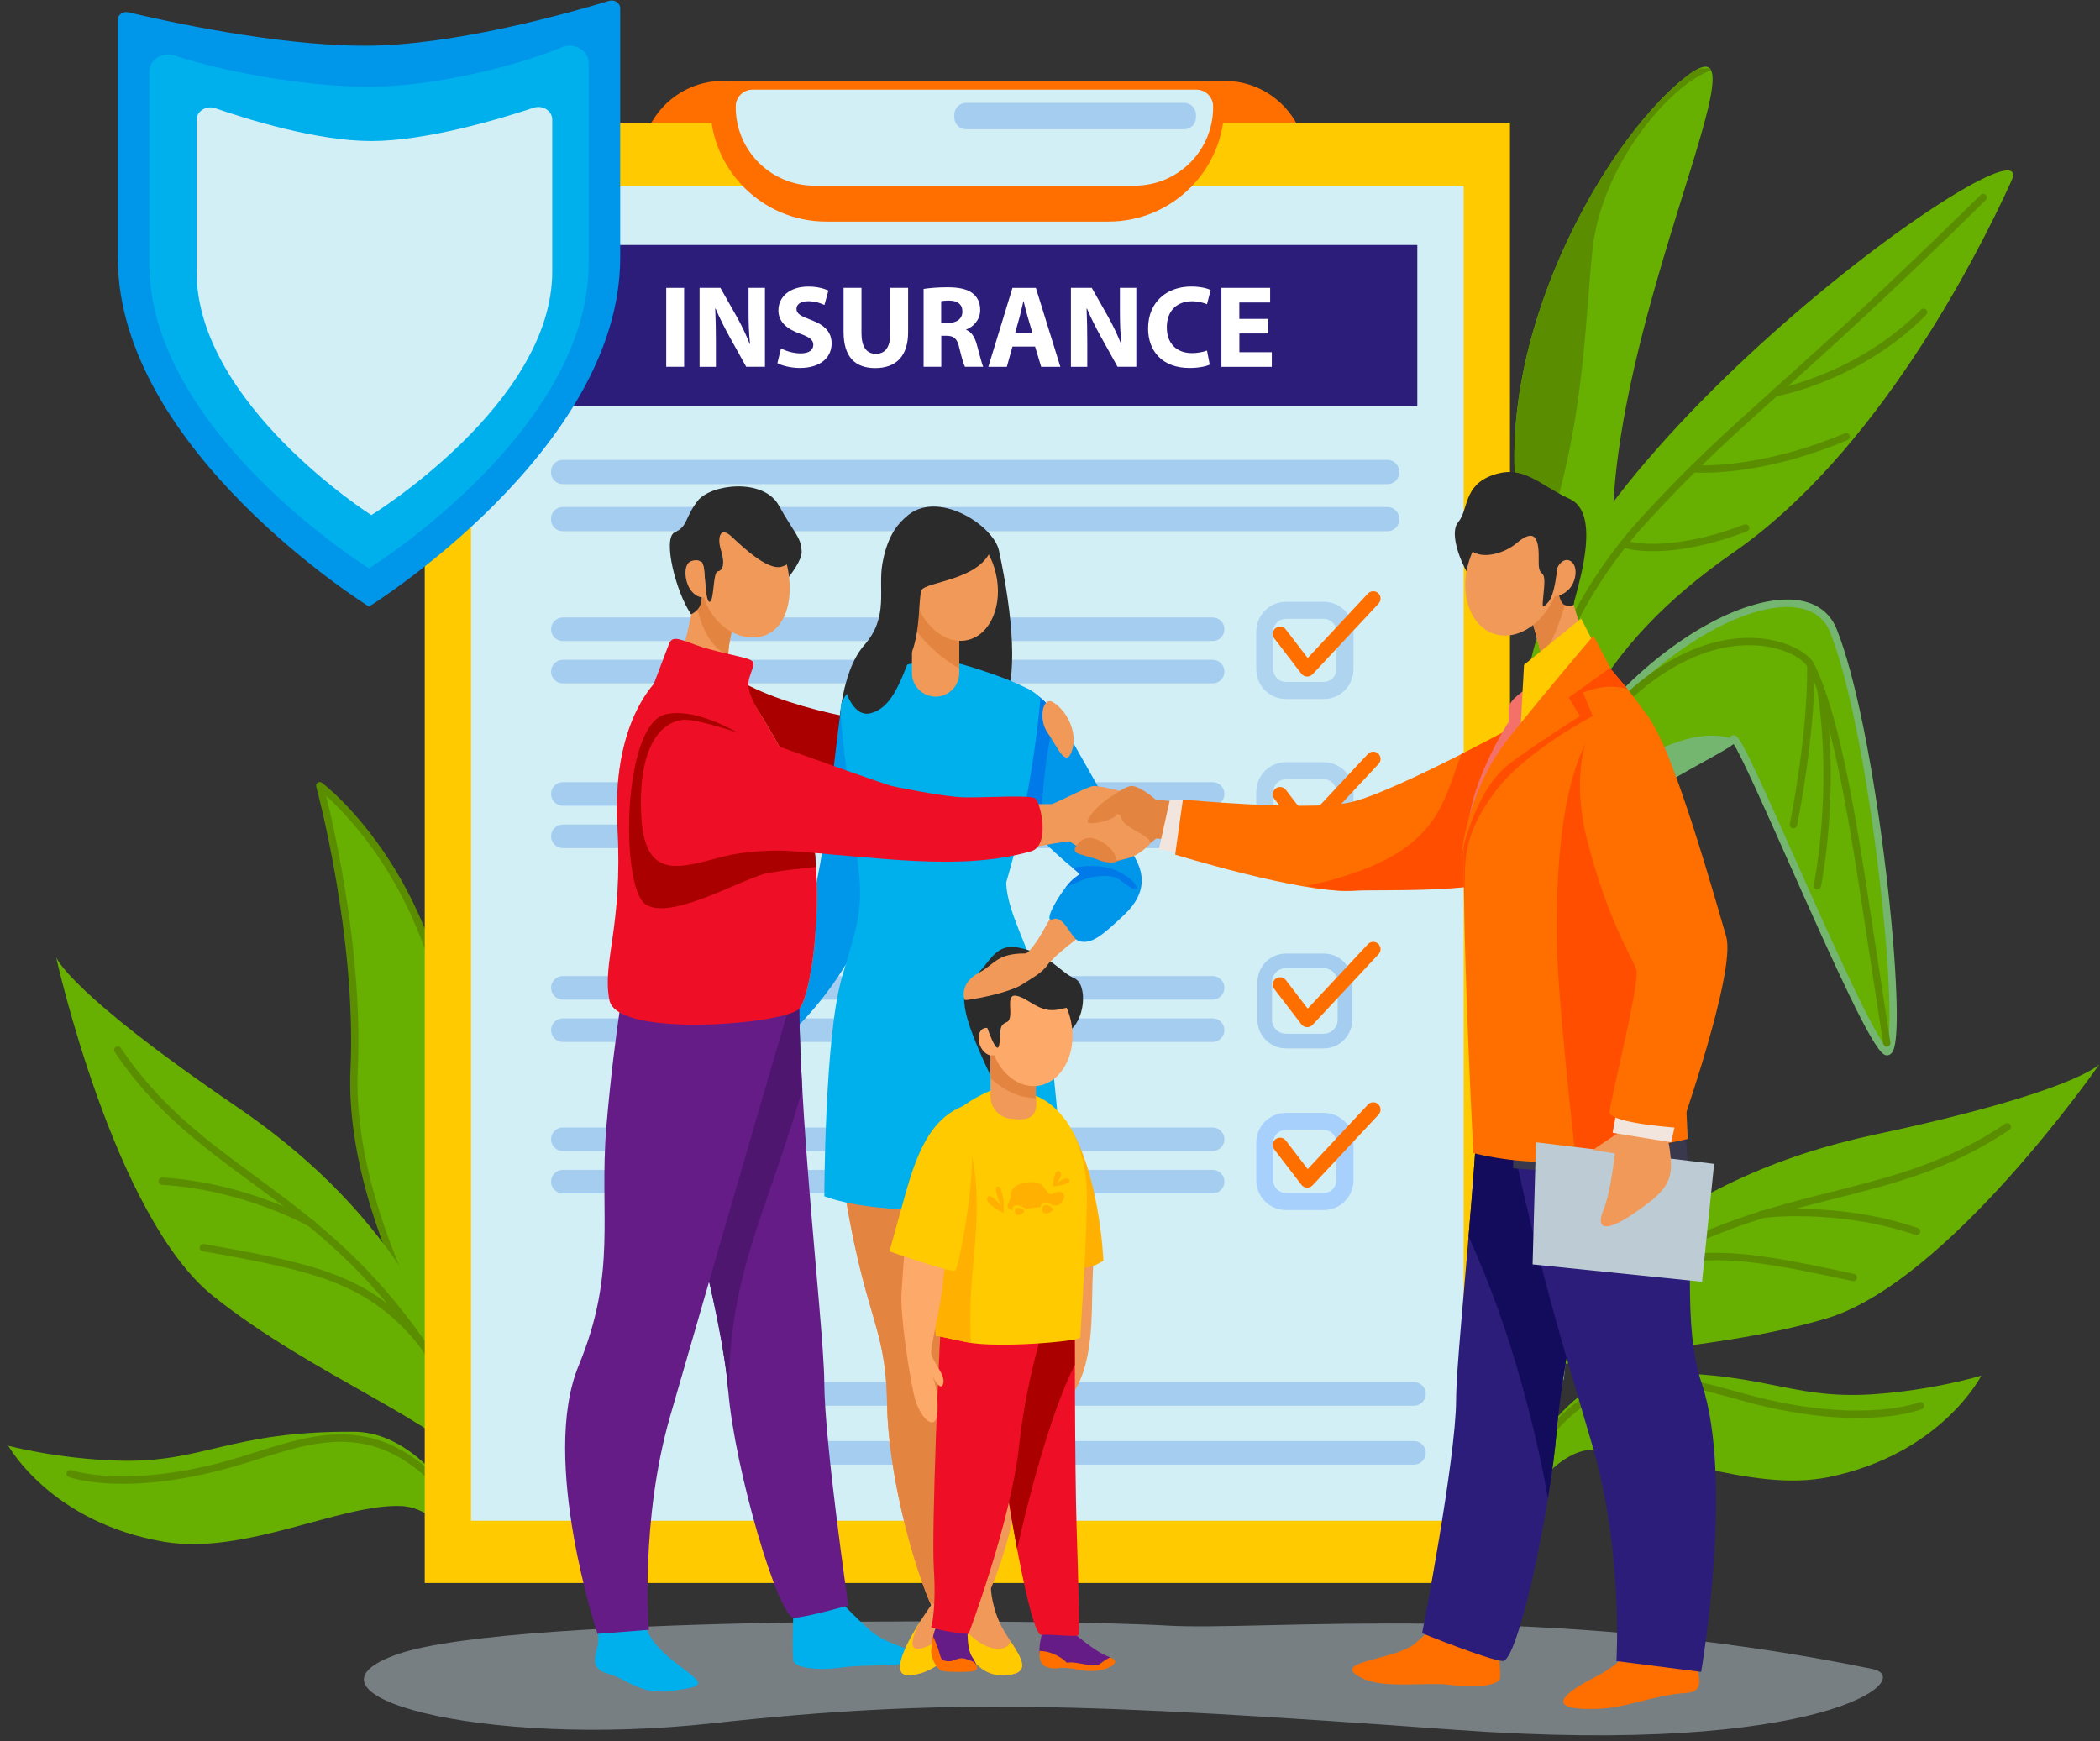 <svg width="211" height="175" viewBox="0 0 211 175" fill="none" xmlns="http://www.w3.org/2000/svg">
<rect x="0" y="0" width="211" height="175" fill="#333333" stroke="none"/>
<path d="M143.779 101.982C159.061 83.926 162.405 76.247 162.034 54.12C161.662 31.994 178.35 0.814 169.471 7.664C160.591 14.514 148.103 37.368 153.434 55.014C158.765 72.661 157.51 78.461 155.636 83.318C153.763 88.175 143.526 100.518 143.526 100.518L143.779 101.982Z" fill="#67AF00"/>
<path d="M153.1 90.044C153.149 89.968 153.202 89.898 153.251 89.823C153.989 88.046 157.715 78.859 158.033 74.573C158.383 69.812 154.247 58.795 156.724 49.376C159.201 39.958 159.336 31.633 159.998 25.165C160.876 16.625 167.731 8.547 171.926 7.056C171.888 6.98 171.845 6.916 171.792 6.867L170.671 6.889C170.338 7.045 169.944 7.298 169.476 7.659C160.596 14.508 148.108 37.362 153.439 55.009C158.771 72.656 157.516 78.455 155.642 83.313C155.136 84.621 154.021 86.479 152.664 88.487L153.1 90.044Z" fill="#5A8E00"/>
<path d="M140.935 127.324C151.571 101.934 153.192 92.548 153.418 69.834C153.644 47.12 205.695 10.287 202.082 18.224C198.469 26.162 188.463 45.596 174.215 55.488C159.966 65.38 156.116 75.65 154.915 87.351C153.714 99.053 143.806 124.212 143.806 124.212L141.248 128.509L140.935 127.324Z" fill="#67AF00"/>
<path d="M145.561 116.926C145.523 116.926 145.486 116.92 145.448 116.91C145.254 116.845 145.152 116.64 145.217 116.446C145.243 116.366 147.887 108.358 149.659 101.67C151.431 94.982 152.928 83.07 152.966 78.843C152.998 74.977 155.211 62.623 164.904 52.015C169.724 46.738 173.278 43.55 178.194 39.134C183.052 34.772 189.093 29.349 199.013 19.581C199.158 19.441 199.39 19.441 199.53 19.587C199.67 19.732 199.67 19.963 199.524 20.103C189.589 29.883 183.542 35.316 178.684 39.678C173.784 44.078 170.246 47.255 165.448 52.505C155.911 62.941 153.736 75.057 153.703 78.848C153.666 83.113 152.158 95.117 150.375 101.859C148.598 108.568 145.949 116.597 145.922 116.678C145.863 116.829 145.717 116.926 145.561 116.926Z" fill="#5A8E00"/>
<path d="M154.64 138.584C158.162 120.523 157.672 129.543 152.061 104.072C145.642 74.923 179.885 52.623 184.199 63.361C188.517 74.099 191.694 106.91 189.487 105.655C187.279 104.4 174.672 73.065 174.139 74.287C173.606 75.51 152.346 84.158 152.222 94.917C152.099 105.676 158.329 123.345 158.329 123.345L156.714 138.977L154.64 138.584Z" fill="#67AF00"/>
<path d="M156.762 138.87C156.74 138.87 156.714 138.87 156.692 138.864L154.613 138.466C154.516 138.45 154.43 138.39 154.376 138.31C154.323 138.229 154.301 138.132 154.323 138.035C154.732 135.946 155.087 134.19 155.378 132.779C156.945 125.143 156.945 125.143 155.146 118.32C154.328 115.224 153.213 110.991 151.705 104.147C150.575 99.015 150.634 93.808 151.872 88.671C152.966 84.142 154.947 79.758 157.764 75.639C162.589 68.579 169.713 62.779 175.906 60.868C180.257 59.527 183.402 60.383 184.543 63.221C186.379 67.788 188.237 76.958 189.519 87.755C190.057 92.284 190.418 96.576 190.537 99.839C190.736 105.256 190.208 105.714 189.982 105.908C189.788 106.075 189.535 106.102 189.309 105.973C188.076 105.273 184.565 97.54 179.74 86.689C177.392 81.406 174.969 75.962 174.188 74.772C173.779 75.106 172.922 75.59 171.242 76.522C165.222 79.861 152.686 86.813 152.599 94.917C152.481 105.488 158.625 123.043 158.684 123.221C158.701 123.269 158.711 123.328 158.706 123.382L157.134 138.541C157.123 138.643 157.069 138.735 156.988 138.8C156.918 138.848 156.837 138.87 156.762 138.87ZM155.114 137.814L156.433 138.067L157.957 123.388C157.505 122.09 151.738 105.251 151.856 94.912C151.953 86.382 164.737 79.29 170.881 75.881C172.292 75.1 173.628 74.357 173.811 74.12C173.881 73.975 174.021 73.883 174.182 73.883C174.188 73.883 174.193 73.883 174.199 73.883C174.5 73.883 174.732 73.948 176.525 77.777C177.58 80.033 178.954 83.119 180.408 86.393C182.255 90.545 184.344 95.246 186.073 98.87C188.307 103.56 189.201 104.901 189.562 105.251C189.691 104.933 189.955 103.776 189.799 99.742C189.675 96.484 189.314 92.219 188.776 87.728C187.505 77.044 185.669 67.992 183.865 63.507C182.885 61.067 180.063 60.367 176.126 61.584C165.329 64.917 147.677 82.424 152.427 104.002C153.929 110.83 155.044 115.057 155.863 118.148C157.71 125.138 157.71 125.138 156.105 132.941C155.814 134.325 155.491 135.897 155.114 137.814Z" fill="#74B570"/>
<path d="M144.107 103.259L144.35 103.022C144.376 100.706 144.5 98.428 144.759 96.339C143.994 100.211 144.107 103.259 144.107 103.259Z" fill="#74B570"/>
<path d="M154.489 87.19C153.73 88.681 153.208 90.254 152.858 91.826C156.493 82.866 172.874 75.957 174.016 74.648L174.226 74.309C168.507 72.139 158.377 79.543 154.489 87.19Z" fill="#74B570"/>
<path d="M189.578 105.192C189.4 105.192 189.244 105.063 189.217 104.879L187.704 94.987C187.607 94.357 187.51 93.716 187.413 93.07C186.008 83.824 184.263 72.316 181.619 67.039C181.194 66.188 179.104 64.901 175.96 64.842C171.689 64.761 163.229 66.969 154.64 82.639C154.543 82.817 154.317 82.882 154.139 82.785C153.962 82.688 153.897 82.462 153.994 82.284C162.772 66.269 171.538 64.018 175.97 64.104C179.449 64.169 181.748 65.666 182.271 66.705C184.963 72.09 186.649 83.172 188.13 92.952C188.227 93.598 188.323 94.239 188.42 94.869L189.934 104.761C189.966 104.96 189.826 105.149 189.627 105.181C189.616 105.192 189.594 105.192 189.578 105.192Z" fill="#5A8E00"/>
<path d="M182.605 89.376C182.578 89.376 182.556 89.376 182.529 89.371C182.33 89.328 182.206 89.134 182.244 88.934C182.265 88.843 184.177 79.457 182.578 69.269C182.545 69.069 182.685 68.881 182.885 68.849C183.084 68.816 183.272 68.956 183.305 69.155C184.926 79.484 182.982 88.994 182.965 89.085C182.928 89.258 182.772 89.376 182.605 89.376Z" fill="#5A8E00"/>
<path d="M180.192 83.243C180.165 83.243 180.144 83.243 180.117 83.237C179.917 83.194 179.794 83 179.831 82.801C179.847 82.715 181.635 74.12 181.581 66.883C181.581 66.678 181.743 66.517 181.948 66.511C182.152 66.511 182.314 66.673 182.319 66.877C182.378 74.196 180.574 82.866 180.558 82.952C180.515 83.124 180.364 83.243 180.192 83.243Z" fill="#5A8E00"/>
<path d="M178.323 39.85C178.146 39.85 177.99 39.721 177.963 39.543C177.93 39.344 178.065 39.156 178.264 39.123C178.345 39.107 186.589 37.664 193.014 31.121C193.154 30.976 193.391 30.976 193.531 31.116C193.676 31.256 193.676 31.493 193.536 31.633C186.939 38.359 178.469 39.834 178.383 39.845C178.361 39.85 178.345 39.85 178.323 39.85Z" fill="#5A8E00"/>
<path d="M171.188 47.508C170.65 47.508 170.338 47.486 170.284 47.481C170.079 47.465 169.934 47.287 169.944 47.088C169.961 46.883 170.138 46.738 170.338 46.748C170.402 46.754 176.686 47.195 185.362 43.544C185.55 43.464 185.766 43.555 185.841 43.738C185.922 43.927 185.83 44.142 185.647 44.218C178.63 47.174 173.245 47.508 171.188 47.508Z" fill="#5A8E00"/>
<path d="M166.105 55.397C164.129 55.397 163.111 55.036 163.025 55.004C162.836 54.934 162.739 54.724 162.809 54.53C162.879 54.341 163.089 54.244 163.283 54.314C163.321 54.331 167.327 55.72 175.259 52.715C175.448 52.645 175.663 52.736 175.733 52.93C175.803 53.119 175.712 53.334 175.518 53.404C171.307 54.998 168.178 55.397 166.105 55.397Z" fill="#5A8E00"/>
<path d="M53.596 151.503C53.327 150.695 34.706 126.958 35.583 107.437C36.197 93.77 32.126 78.956 32.126 78.956C32.126 78.956 45.357 88.87 45.761 110.55C46.014 123.894 45.589 127.75 46.44 131.422C47.29 135.089 54.937 152.321 54.937 152.321L53.596 151.503Z" fill="#67AF00"/>
<path d="M54.942 152.682C54.878 152.682 54.813 152.666 54.754 152.628L53.408 151.815C53.338 151.772 53.284 151.707 53.257 151.632C53.198 151.514 52.831 150.986 52.406 150.377C50.505 147.647 46.046 141.255 42.126 133.355C37.215 123.452 34.889 114.729 35.217 107.421C35.82 93.969 31.814 79.198 31.776 79.053C31.733 78.902 31.792 78.741 31.922 78.655C32.051 78.568 32.223 78.568 32.347 78.665C32.482 78.768 35.745 81.245 39.1 86.425C42.191 91.202 45.917 99.258 46.127 110.545C46.213 115.057 46.219 118.455 46.224 121.191C46.235 126.522 46.24 128.95 46.795 131.341C47.624 134.933 55.196 152.004 55.271 152.176C55.336 152.321 55.298 152.494 55.179 152.601C55.115 152.65 55.029 152.682 54.942 152.682ZM53.246 151.616C53.246 151.621 53.246 151.621 53.252 151.627C53.252 151.621 53.252 151.621 53.246 151.616ZM53.876 151.239L54.135 151.395C52.444 147.55 46.822 134.669 46.084 131.498C45.513 129.026 45.508 126.57 45.492 121.185C45.486 118.455 45.476 115.063 45.395 110.555C45.185 99.462 41.534 91.541 38.502 86.85C36.23 83.334 33.962 81.056 32.767 79.979C33.688 83.7 36.461 96.043 35.95 107.454C35.443 118.697 41.184 133 53.004 149.957C53.553 150.738 53.779 151.067 53.876 151.239Z" fill="#5A8E00"/>
<path d="M47.592 147.819C48.292 149.096 48.911 151.298 49.428 153.791H50.661C46.391 132.822 37.457 120.523 23.747 111.191C6.774 99.64 5.632 96.177 5.632 96.177C5.632 96.177 11.426 122.246 21.405 130.237C31.383 138.234 45.115 143.328 47.592 147.819Z" fill="#67AF00"/>
<path d="M40.311 151.347C41.981 151.417 43.553 152.402 44.942 153.797H47.818C44.662 148.385 40.538 143.915 35.562 143.883C22.999 143.797 20.494 147.044 11.868 146.786C5.713 146.602 0.839 145.294 0.839 145.294C0.839 145.294 5.099 153.027 16.537 154.949C24.619 156.306 34.259 151.099 40.311 151.347Z" fill="#67AF00"/>
<path d="M51.038 156.382C50.871 156.382 50.721 156.269 50.683 156.096C48.696 147.319 45.406 139.634 41.157 133.878C35.756 126.549 30.36 122.58 25.142 118.74C20.193 115.1 15.524 111.659 11.528 105.73C11.415 105.563 11.459 105.332 11.625 105.219C11.792 105.106 12.024 105.149 12.137 105.316C16.063 111.142 20.683 114.546 25.578 118.148C30.839 122.02 36.278 126.021 41.744 133.442C46.111 139.365 49.358 146.931 51.394 155.935C51.437 156.134 51.313 156.328 51.119 156.376C51.092 156.376 51.065 156.382 51.038 156.382Z" fill="#5A8E00"/>
<path d="M49.87 157.857C49.74 157.857 49.611 157.787 49.547 157.663C45.616 150.464 41.76 146.538 37.42 145.315C33.591 144.238 29.875 145.402 25.939 146.635C24.824 146.985 23.672 147.346 22.514 147.653C12.379 150.345 7.14 148.514 6.924 148.433C6.736 148.363 6.634 148.153 6.704 147.965C6.774 147.776 6.984 147.674 7.172 147.744C7.221 147.76 12.439 149.564 22.326 146.942C23.467 146.64 24.614 146.279 25.718 145.929C29.757 144.664 33.575 143.463 37.614 144.599C42.158 145.881 46.154 149.914 50.187 157.302C50.284 157.48 50.22 157.701 50.042 157.798C49.988 157.846 49.929 157.857 49.87 157.857Z" fill="#5A8E00"/>
<path d="M31.388 123.382C31.324 123.382 31.265 123.366 31.205 123.334C31.141 123.296 24.663 119.575 16.278 119.069C16.073 119.058 15.923 118.88 15.934 118.681C15.944 118.477 16.122 118.326 16.321 118.337C24.889 118.854 31.507 122.666 31.572 122.704C31.749 122.806 31.803 123.032 31.706 123.205C31.636 123.318 31.512 123.382 31.388 123.382Z" fill="#5A8E00"/>
<path d="M42.708 135.752C42.6 135.752 42.492 135.703 42.417 135.612C37.204 128.956 31.889 127.776 20.365 125.741C20.166 125.703 20.031 125.515 20.069 125.316C20.107 125.116 20.295 124.982 20.495 125.019C32.212 127.087 37.619 128.288 42.998 135.159C43.122 135.321 43.095 135.547 42.934 135.676C42.869 135.73 42.788 135.752 42.708 135.752Z" fill="#5A8E00"/>
<path d="M139.148 157.728C153.396 129.543 168.426 118.272 188.507 113.991C208.587 109.71 210.951 106.937 210.951 106.937C210.951 106.937 195.739 128.886 183.477 132.51C171.215 136.134 156.584 135.666 152.594 138.891C148.604 142.117 141.28 156.387 141.28 156.387L138.808 158.32L139.148 157.728Z" fill="#67AF00"/>
<path d="M145.782 167.658C145.658 167.13 151.77 138.59 164.323 138.056C176.875 137.523 179.492 140.679 188.108 140.119C194.252 139.72 199.077 138.24 199.077 138.24C199.077 138.24 195.092 146.118 183.73 148.444C175.696 150.087 165.879 145.224 159.842 145.687C153.806 146.145 149.551 158.595 149.551 158.595L147.909 165.121L145.782 167.658Z" fill="#67AF00"/>
<path d="M139.923 156.382C139.875 156.382 139.821 156.371 139.772 156.349C139.589 156.263 139.503 156.048 139.589 155.865C139.611 155.816 141.749 151.126 145.733 145.353C149.411 140.022 155.475 132.65 163.439 127.787C171.307 122.984 177.855 121.336 184.188 119.737C190.079 118.25 195.642 116.85 201.479 112.935C201.646 112.822 201.878 112.865 201.991 113.038C202.104 113.205 202.061 113.436 201.888 113.549C195.949 117.534 190.321 118.95 184.365 120.453C178.087 122.036 171.592 123.673 163.822 128.417C155.97 133.21 149.988 140.49 146.347 145.762C142.395 151.481 140.284 156.123 140.262 156.172C140.198 156.301 140.063 156.382 139.923 156.382Z" fill="#5A8E00"/>
<path d="M147.441 159.446C147.397 159.446 147.349 159.435 147.306 159.419C147.117 159.343 147.026 159.133 147.101 158.945C151.409 148.035 155.76 141.842 160.795 139.457C165.303 137.319 169.638 138.509 174.22 139.774C175.34 140.081 176.498 140.399 177.65 140.663C187.65 142.941 192.771 140.948 192.82 140.927C193.008 140.851 193.224 140.943 193.299 141.131C193.375 141.32 193.283 141.535 193.095 141.611C192.879 141.697 187.71 143.711 177.483 141.379C176.315 141.115 175.152 140.792 174.026 140.48C169.573 139.257 165.373 138.1 161.108 140.119C156.25 142.424 152.012 148.493 147.78 159.214C147.726 159.36 147.586 159.446 147.441 159.446Z" fill="#5A8E00"/>
<path d="M192.572 124.12C192.535 124.12 192.491 124.115 192.454 124.099C184.5 121.401 177.096 122.397 177.02 122.408C176.821 122.435 176.633 122.295 176.606 122.095C176.579 121.896 176.719 121.708 176.918 121.681C176.993 121.67 184.559 120.647 192.691 123.404C192.885 123.469 192.987 123.679 192.922 123.867C192.868 124.023 192.723 124.12 192.572 124.12Z" fill="#5A8E00"/>
<path d="M161.813 129.591C161.684 129.591 161.56 129.527 161.495 129.408C161.393 129.23 161.458 129.01 161.63 128.907C169.207 124.583 174.667 125.509 186.293 128.024C186.493 128.067 186.616 128.261 186.573 128.46C186.53 128.66 186.336 128.783 186.137 128.74C174.699 126.269 169.336 125.353 161.991 129.543C161.937 129.575 161.872 129.591 161.813 129.591Z" fill="#5A8E00"/>
<path d="M64.393 16.377H131.286C131.286 11.821 127.591 8.127 123.036 8.127H72.638C68.087 8.127 64.393 11.821 64.393 16.377Z" fill="#FF6F00"/>
<path d="M151.716 12.403H42.675V159.085H151.716V12.403Z" fill="#FFCA00"/>
<path d="M147.069 18.655H47.328V152.828H147.069V18.655Z" fill="#D2EFF6"/>
<path d="M139.411 48.655H56.542C55.895 48.655 55.362 48.127 55.362 47.475V47.395C55.362 46.748 55.89 46.215 56.542 46.215H139.411C140.058 46.215 140.591 46.743 140.591 47.395V47.475C140.591 48.127 140.063 48.655 139.411 48.655Z" fill="#A5CDEF"/>
<path d="M139.411 53.388H56.542C55.895 53.388 55.362 52.86 55.362 52.209V52.128C55.362 51.482 55.89 50.949 56.542 50.949H139.411C140.058 50.949 140.591 51.477 140.591 52.128V52.209C140.591 52.855 140.063 53.388 139.411 53.388Z" fill="#A5CDEF"/>
<path d="M121.84 64.422H56.553C55.901 64.422 55.368 63.889 55.368 63.237C55.368 62.586 55.901 62.053 56.553 62.053H121.84C122.492 62.053 123.025 62.586 123.025 63.237C123.025 63.889 122.492 64.422 121.84 64.422Z" fill="#A5CDEF"/>
<path d="M121.84 68.676H56.553C55.901 68.676 55.368 68.143 55.368 67.491C55.368 66.84 55.901 66.307 56.553 66.307H121.84C122.492 66.307 123.025 66.84 123.025 67.491C123.025 68.138 122.492 68.676 121.84 68.676Z" fill="#A5CDEF"/>
<path d="M121.84 80.975H56.553C55.901 80.975 55.368 80.442 55.368 79.791C55.368 79.139 55.901 78.606 56.553 78.606H121.84C122.492 78.606 123.025 79.139 123.025 79.791C123.025 80.442 122.492 80.975 121.84 80.975Z" fill="#A5CDEF"/>
<path d="M121.84 85.23H56.553C55.901 85.23 55.368 84.697 55.368 84.045C55.368 83.393 55.901 82.86 56.553 82.86H121.84C122.492 82.86 123.025 83.393 123.025 84.045C123.025 84.697 122.492 85.23 121.84 85.23Z" fill="#A5CDEF"/>
<path d="M121.84 100.458H56.553C55.901 100.458 55.368 99.925 55.368 99.274C55.368 98.622 55.901 98.089 56.553 98.089H121.84C122.492 98.089 123.025 98.622 123.025 99.274C123.025 99.925 122.492 100.458 121.84 100.458Z" fill="#A5CDEF"/>
<path d="M121.84 104.713H56.553C55.901 104.713 55.368 104.179 55.368 103.528C55.368 102.876 55.901 102.343 56.553 102.343H121.84C122.492 102.343 123.025 102.876 123.025 103.528C123.025 104.179 122.492 104.713 121.84 104.713Z" fill="#A5CDEF"/>
<path d="M121.84 115.676H56.553C55.901 115.676 55.368 115.143 55.368 114.492C55.368 113.84 55.901 113.307 56.553 113.307H121.84C122.492 113.307 123.025 113.84 123.025 114.492C123.025 115.138 122.492 115.676 121.84 115.676Z" fill="#A5CDEF"/>
<path d="M121.84 119.931H56.553C55.901 119.931 55.368 119.397 55.368 118.746C55.368 118.094 55.901 117.561 56.553 117.561H121.84C122.492 117.561 123.025 118.094 123.025 118.746C123.025 119.392 122.492 119.931 121.84 119.931Z" fill="#A5CDEF"/>
<path d="M142.072 141.266H76.784C76.132 141.266 75.599 140.733 75.599 140.081C75.599 139.43 76.132 138.897 76.784 138.897H142.072C142.723 138.897 143.256 139.43 143.256 140.081C143.256 140.733 142.723 141.266 142.072 141.266Z" fill="#A5CDEF"/>
<path d="M142.072 147.189H76.784C76.132 147.189 75.599 146.656 75.599 146.005C75.599 145.353 76.132 144.82 76.784 144.82H142.072C142.723 144.82 143.256 145.353 143.256 146.005C143.256 146.656 142.723 147.189 142.072 147.189Z" fill="#A5CDEF"/>
<g opacity="0.8">
<path d="M133.003 70.249H129.212C127.564 70.249 126.224 68.908 126.224 67.26V63.469C126.224 61.821 127.564 60.48 129.212 60.48H133.003C134.651 60.48 135.992 61.821 135.992 63.469V67.26C135.992 68.908 134.651 70.249 133.003 70.249ZM129.207 62.187C128.501 62.187 127.931 62.758 127.931 63.464V67.254C127.931 67.96 128.501 68.531 129.207 68.531H132.998C133.703 68.531 134.274 67.96 134.274 67.254V63.464C134.274 62.758 133.703 62.187 132.998 62.187H129.207Z" fill="#A5CDEF"/>
</g>
<g opacity="0.8">
<path d="M133.003 86.366H129.212C127.564 86.366 126.224 85.025 126.224 83.377V79.586C126.224 77.938 127.564 76.597 129.212 76.597H133.003C134.651 76.597 135.992 77.938 135.992 79.586V83.377C135.992 85.025 134.651 86.366 133.003 86.366ZM129.207 78.31C128.501 78.31 127.931 78.881 127.931 79.586V83.377C127.931 84.083 128.501 84.653 129.207 84.653H132.998C133.703 84.653 134.274 84.083 134.274 83.377V79.586C134.274 78.881 133.703 78.31 132.998 78.31H129.207Z" fill="#A5CDEF"/>
</g>
<path d="M131.345 67.992C131.334 67.992 131.323 67.992 131.307 67.992C131.092 67.981 130.892 67.879 130.758 67.707L128.033 64.153C127.785 63.83 127.845 63.372 128.168 63.124C128.491 62.877 128.948 62.936 129.196 63.259L131.393 66.129L137.441 59.651C137.715 59.355 138.184 59.339 138.48 59.613C138.776 59.888 138.792 60.356 138.518 60.653L131.878 67.766C131.738 67.906 131.544 67.992 131.345 67.992Z" fill="#FF6F00"/>
<path d="M131.345 84.11C131.334 84.11 131.323 84.11 131.307 84.11C131.092 84.099 130.892 83.996 130.758 83.824L128.033 80.27C127.785 79.947 127.845 79.489 128.168 79.242C128.491 78.994 128.948 79.053 129.196 79.376L131.393 82.246L137.441 75.768C137.715 75.472 138.184 75.456 138.48 75.731C138.776 76.005 138.792 76.474 138.518 76.77L131.878 83.883C131.738 84.029 131.544 84.11 131.345 84.11Z" fill="#FF6F00"/>
<path d="M133.003 105.359H129.212C127.629 105.359 126.342 104.072 126.342 102.489V98.698C126.342 97.114 127.629 95.827 129.212 95.827H133.003C134.587 95.827 135.874 97.114 135.874 98.698V102.489C135.868 104.072 134.581 105.359 133.003 105.359ZM129.207 97.297C128.437 97.297 127.807 97.927 127.807 98.698V102.489C127.807 103.259 128.437 103.889 129.207 103.889H132.998C133.768 103.889 134.398 103.259 134.398 102.489V98.698C134.398 97.927 133.768 97.297 132.998 97.297H129.207Z" fill="#A5CDEF"/>
<g opacity="0.8">
<path d="M133.003 121.605H129.212C127.564 121.605 126.224 120.264 126.224 118.617V114.826C126.224 113.178 127.564 111.837 129.212 111.837H133.003C134.651 111.837 135.992 113.178 135.992 114.826V118.617C135.992 120.264 134.651 121.605 133.003 121.605ZM129.207 113.544C128.501 113.544 127.931 114.115 127.931 114.82V118.611C127.931 119.317 128.501 119.887 129.207 119.887H132.998C133.703 119.887 134.274 119.317 134.274 118.611V114.82C134.274 114.115 133.703 113.544 132.998 113.544H129.207Z" fill="#9EC8FF"/>
</g>
<path d="M131.345 103.226C131.334 103.226 131.323 103.226 131.307 103.226C131.092 103.216 130.892 103.113 130.758 102.941L128.033 99.387C127.785 99.064 127.845 98.606 128.168 98.358C128.491 98.111 128.948 98.17 129.196 98.493L131.393 101.363L137.441 94.885C137.715 94.589 138.184 94.573 138.48 94.847C138.776 95.122 138.792 95.59 138.518 95.886L131.878 103C131.738 103.14 131.544 103.226 131.345 103.226Z" fill="#FF6F00"/>
<path d="M131.345 119.349C131.334 119.349 131.323 119.349 131.307 119.349C131.092 119.338 130.892 119.236 130.758 119.064L128.033 115.509C127.785 115.186 127.845 114.729 128.168 114.481C128.491 114.233 128.948 114.292 129.196 114.616L131.393 117.486L137.441 111.008C137.715 110.711 138.184 110.695 138.48 110.97C138.776 111.245 138.792 111.713 138.518 112.009L131.878 119.123C131.738 119.263 131.544 119.349 131.345 119.349Z" fill="#FF6F00"/>
<path d="M111.372 22.268H83.02C76.585 22.268 71.367 17.05 71.367 10.615C71.367 9.242 72.481 8.133 73.849 8.133H120.537C121.91 8.133 123.02 9.247 123.02 10.615C123.025 17.05 117.807 22.268 111.372 22.268Z" fill="#FF6F00"/>
<path d="M114.01 18.655H81.814C77.457 18.655 73.924 15.122 73.924 10.766V10.69C73.924 9.764 74.678 9.01 75.605 9.01H120.209C121.135 9.01 121.889 9.764 121.889 10.69V10.766C121.894 15.122 118.367 18.655 114.01 18.655Z" fill="#D2EFF6"/>
<path d="M142.406 24.622H51.986V40.825H142.406V24.622Z" fill="#2C1D7B"/>
<path d="M68.739 28.929V36.861H66.94V28.929H68.739Z" fill="white"/>
<path d="M70.29 36.867V28.929H72.384L74.032 31.837C74.501 32.672 74.975 33.663 75.325 34.557H75.362C75.244 33.507 75.212 32.441 75.212 31.25V28.929H76.859V36.861H74.975L73.278 33.803C72.81 32.957 72.287 31.929 71.9 31.003L71.862 31.013C71.91 32.063 71.932 33.178 71.932 34.476V36.867H70.29Z" fill="white"/>
<path d="M78.469 35.02C78.954 35.268 79.692 35.515 80.457 35.515C81.28 35.515 81.717 35.176 81.717 34.654C81.717 34.158 81.34 33.878 80.386 33.534C79.067 33.076 78.211 32.343 78.211 31.191C78.211 29.84 79.342 28.8 81.21 28.8C82.104 28.8 82.767 28.989 83.235 29.199L82.837 30.647C82.519 30.497 81.954 30.27 81.178 30.27C80.403 30.27 80.026 30.626 80.026 31.035C80.026 31.541 80.473 31.767 81.496 32.155C82.896 32.672 83.558 33.404 83.558 34.519C83.558 35.849 82.535 36.98 80.354 36.98C79.45 36.98 78.556 36.743 78.109 36.495L78.469 35.02Z" fill="white"/>
<path d="M86.558 28.929V33.496C86.558 34.864 87.075 35.558 87.996 35.558C88.938 35.558 89.455 34.901 89.455 33.496V28.929H91.243V33.377C91.243 35.828 90.004 36.991 87.936 36.991C85.933 36.991 84.759 35.887 84.759 33.356V28.929H86.558Z" fill="white"/>
<path d="M92.794 29.037C93.37 28.946 94.231 28.87 95.184 28.87C96.364 28.87 97.188 29.048 97.753 29.495C98.222 29.872 98.486 30.427 98.486 31.153C98.486 32.166 97.769 32.861 97.085 33.108V33.146C97.64 33.372 97.947 33.9 98.146 34.627C98.394 35.521 98.642 36.555 98.793 36.861H96.956C96.827 36.635 96.638 35.989 96.401 35.014C96.192 34.024 95.847 33.754 95.12 33.744H94.576V36.861H92.799V29.037H92.794ZM94.571 32.451H95.276C96.17 32.451 96.698 32.004 96.698 31.31C96.698 30.577 96.202 30.216 95.378 30.206C94.942 30.206 94.695 30.243 94.565 30.265V32.451H94.571Z" fill="white"/>
<path d="M101.727 34.831L101.162 36.867H99.304L101.727 28.935H104.081L106.541 36.867H104.614L104 34.831H101.727ZM103.741 33.485L103.246 31.8C103.106 31.331 102.966 30.739 102.847 30.27H102.826C102.707 30.739 102.589 31.342 102.46 31.8L101.991 33.485H103.741Z" fill="white"/>
<path d="M107.602 36.867V28.929H109.697L111.345 31.837C111.813 32.672 112.287 33.663 112.637 34.557H112.675C112.557 33.507 112.524 32.441 112.524 31.25V28.929H114.172V36.861H112.287L110.591 33.803C110.122 32.957 109.6 31.929 109.212 31.003L109.175 31.013C109.223 32.063 109.245 33.178 109.245 34.476V36.867H107.602Z" fill="white"/>
<path d="M121.549 36.641C121.221 36.808 120.478 36.98 119.514 36.98C116.773 36.98 115.357 35.273 115.357 33.011C115.357 30.303 117.285 28.795 119.686 28.795C120.618 28.795 121.323 28.983 121.641 29.15L121.275 30.572C120.909 30.421 120.402 30.276 119.767 30.276C118.345 30.276 117.236 31.137 117.236 32.898C117.236 34.487 118.178 35.488 119.778 35.488C120.322 35.488 120.919 35.37 121.275 35.23L121.549 36.641Z" fill="white"/>
<path d="M127.446 33.512H124.527V35.397H127.785V36.867H122.723V28.929H127.618V30.399H124.522V32.047H127.441V33.512H127.446Z" fill="white"/>
<path d="M118.986 12.99H97.064C96.418 12.99 95.885 12.462 95.885 11.81V11.514C95.885 10.868 96.412 10.335 97.064 10.335H118.986C119.632 10.335 120.165 10.863 120.165 11.514V11.81C120.16 12.457 119.632 12.99 118.986 12.99Z" fill="#A5CDEF"/>
<path opacity="0.5" d="M188.124 167.722C154.651 160.835 126.848 163.948 117.225 163.361C107.602 162.774 51.825 162.176 40.042 166.209C28.26 170.243 48.313 175.735 71.571 173.183C94.829 170.63 109.142 171.147 146.175 173.834C183.208 176.522 192.701 168.665 188.124 167.722Z" fill="#BDCCD4"/>
<path d="M73.208 67.685C78.233 71.315 89.029 72.898 92.471 73.081C95.912 73.27 90.559 82.758 90.559 82.758C90.559 82.758 81.302 83.873 76.929 82.758C72.557 81.643 73.208 67.685 73.208 67.685Z" fill="#AA0000"/>
<path d="M64.587 161.799C64.652 164.281 66.062 165.757 68.373 167.475C70.79 169.279 70.914 169.473 67.565 169.914C64.215 170.356 63.284 168.837 61.049 168.186C58.814 167.534 60.241 165.951 60.117 164.465C59.993 162.978 59.783 160.555 59.783 160.555L64.587 161.799Z" fill="#00B0ED"/>
<path d="M84.129 160.555C84.129 160.555 85.615 162.278 87.602 163.991C89.59 165.703 94.614 166.285 92.196 166.925C89.778 167.566 87.064 167.222 84.576 167.577C82.083 167.938 79.913 167.588 79.73 166.925C79.546 166.263 79.73 161.546 79.73 161.546L84.129 160.555Z" fill="#00B0ED"/>
<path d="M90.984 51.988C94.097 49.032 99.821 52.801 100.365 55.305C101.754 61.751 102.368 68.418 100.677 71.035C98.986 73.652 83.941 75.3 84.124 74.374C84.307 73.442 84.35 67.658 86.843 64.826C89.336 61.993 88.2 59.263 88.658 56.651C89.207 53.507 90.483 52.462 90.984 51.988Z" fill="#2B2B2B"/>
<path d="M84.549 70.83C83.488 78.342 82.465 92.489 79.396 95.93C76.326 99.371 74.614 107.583 74.614 107.583C74.614 107.583 84.538 102.165 88.599 88.838C89.875 84.659 86.762 74.896 86.008 73.964C85.26 73.038 84.549 70.83 84.549 70.83Z" fill="#0096EA"/>
<path d="M106.057 91.46C105.443 92.203 103.8 95.811 102.966 95.811C100.128 95.811 99.918 96.926 98.378 97.739C96.401 98.784 96.822 100.388 96.956 100.485C97.096 100.577 101.302 99.839 102.718 98.924C103.892 98.159 104.727 97.744 105.297 96.904C105.868 96.064 109.105 93.646 109.105 93.646L106.057 91.46Z" fill="#F09959"/>
<path d="M103.187 69.177C106.057 70.911 106.585 72.526 109.406 77.427C112.228 82.327 112.723 84.093 113.844 85.865C114.958 87.631 115.33 89.683 112.977 91.912C110.726 94.045 109.676 94.917 108.437 94.583C107.602 94.357 106.945 91.934 105.788 92.376C104.63 92.817 106.676 89.403 107.732 88.439C108.308 87.917 108.539 87.954 108.351 87.718C108.162 87.481 104.63 84.842 101.684 81.029C98.739 77.211 103.187 69.177 103.187 69.177Z" fill="#0096EA"/>
<path d="M112.201 87.507C110.806 86.883 109.056 86.969 107.775 87.211C108.103 87.486 108.313 87.658 108.356 87.712C108.545 87.949 108.308 87.911 107.737 88.434C107.532 88.617 107.295 88.897 107.048 89.22C108.022 88.703 109.094 88.234 109.972 88.111C112.207 87.787 112.347 88.391 113.51 89.134C114.662 89.882 114.479 88.531 112.201 87.507Z" fill="#007AE8"/>
<path d="M106.073 71.772C105.303 70.722 104.484 69.963 103.187 69.177C103.187 69.177 98.739 77.206 101.684 81.024C102.621 82.236 103.612 83.329 104.544 84.26C104.603 81.692 104.872 75.946 106.073 71.772Z" fill="#007AE8"/>
<path d="M92.26 66.522C88.415 67.389 85.308 68.525 84.517 70.755C84.129 71.837 86.364 89.705 88.593 91.692C92.901 95.526 100.009 91.939 100.009 91.939C100.009 91.939 103.235 83.905 104.517 70.421C104.851 69.204 97.155 66.818 95.917 66.565C94.673 66.323 92.26 66.522 92.26 66.522Z" fill="#00B0ED"/>
<path d="M93.553 161.314C93.553 161.314 88.281 168.611 91.447 168.352C94.614 168.094 96.676 164.836 96.676 164.836C96.676 164.836 97.775 168.53 100.936 168.358C104.097 168.186 102.314 166.252 100.936 163.991C99.632 161.858 99.562 159.618 99.562 159.618L93.553 161.314Z" fill="#F09959"/>
<path d="M94.005 70.012C92.702 70.012 91.63 68.945 91.63 67.637V58.795C91.63 57.492 92.697 56.42 94.005 56.42C95.314 56.42 96.38 57.486 96.38 58.795V67.637C96.38 68.945 95.314 70.012 94.005 70.012Z" fill="#F09959"/>
<path d="M94.005 56.425C92.702 56.425 91.63 57.492 91.63 58.8V62.801C93.165 65.004 94.964 66.371 96.375 67.179V58.8C96.38 57.492 95.314 56.425 94.005 56.425Z" fill="#E38540"/>
<path d="M97.239 64.316C99.538 63.777 100.8 60.776 100.059 57.614C99.317 54.452 96.852 52.326 94.553 52.865C92.254 53.405 90.991 56.405 91.733 59.567C92.475 62.729 94.94 64.855 97.239 64.316Z" fill="#F09959"/>
<path d="M89.126 90.631C89.126 90.631 81.727 96.215 84.102 114.497C86.477 132.779 88.986 132.225 89.126 141.018C89.266 149.812 93.036 161.955 95.265 164.33C97.5 166.705 102.982 153.985 102.982 142.693C102.982 136.096 102.987 132.925 104.522 122.596C106.057 112.268 105.734 97.195 99.595 90.631C93.456 84.067 89.126 90.631 89.126 90.631Z" fill="#F09959"/>
<path d="M95.12 131.519C95.115 127.19 93.682 117.997 94.005 105.283L84.571 117.857C86.795 132.747 88.997 132.795 89.126 141.013C89.234 147.674 91.42 156.263 93.445 161.061C94.764 161.535 95.648 162.09 95.879 162.784C96.192 163.716 96.401 164.233 96.525 164.384C96.569 164.357 96.617 164.325 96.66 164.292C96.768 163.511 96.202 159.537 95.583 153.759C94.544 143.991 95.125 135.849 95.12 131.519Z" fill="#E38540"/>
<path d="M85.804 84.099C87.032 91.326 86.294 92.305 84.571 98.304C82.847 104.303 82.826 120.216 82.826 120.216C82.826 120.216 87.5 122.171 96.552 121.331C105.599 120.491 106.859 119.516 106.859 119.516C106.859 119.516 105.831 104.023 104.533 99.419C103.235 94.815 101.2 91.665 101.097 88.703C100.99 85.747 85.804 84.099 85.804 84.099Z" fill="#00B0ED"/>
<path d="M91.447 168.353C94.614 168.094 96.676 164.836 96.676 164.836C96.676 164.836 97.775 168.53 100.936 168.358C103.655 168.212 102.718 166.764 101.528 164.928C101.42 165.342 101.081 165.725 100.193 165.692C98.324 165.622 96.568 163.35 96.568 163.35C96.568 163.35 93.305 165.865 92.099 165.682C90.887 165.504 92.686 162.596 92.691 162.591C91.34 164.669 89.126 168.541 91.447 168.353Z" fill="#FFCA00"/>
<path d="M109.939 125.752C109.568 129.941 109.956 133.102 109.202 136.549C108.448 139.99 106.865 141.11 106.865 141.11L105.47 125.009L109.939 125.752Z" fill="#F09959"/>
<path d="M99.514 108.073C96.504 101.697 96.213 99.602 97.931 98.116C99.654 96.63 99.934 94.578 102.772 95.326C105.61 96.07 106.541 97.701 107.936 98.304C109.331 98.908 109.051 102.677 107.285 103.7C105.518 104.718 99.514 108.073 99.514 108.073Z" fill="#2B2B2B"/>
<path d="M97.231 163.646C97.231 163.646 97.107 165.579 97.64 166.452C98.173 167.324 98.572 167.717 96.552 167.755C94.533 167.792 93.978 167.281 93.822 166.053C93.666 164.825 93.682 164.459 93.973 163.711C94.258 162.968 97.231 163.646 97.231 163.646Z" fill="#651C87"/>
<path d="M107.705 163.948C107.705 163.948 109.982 165.994 111.334 166.462C112.686 166.925 110.79 167.949 108.41 167.437C106.024 166.925 106.218 167.626 105.007 167.065C103.795 166.505 104.904 163.538 104.904 163.538L107.705 163.948Z" fill="#651C87"/>
<path d="M107.985 131.891C107.985 131.891 107.985 147.432 108.173 153.479C108.362 159.526 108.485 163.624 108.362 164.292C108.313 164.572 105.75 164.201 104.63 164.292C103.51 164.384 101.146 150.404 100.166 142.871C99.186 135.332 98.771 129.844 98.771 129.844L107.985 131.891Z" fill="#EE0F26"/>
<path d="M100.166 142.871C100.629 146.419 101.393 151.395 102.196 155.655C103.294 150.797 105.47 142.16 107.99 137.168C107.979 134.093 107.979 131.885 107.979 131.885L102.196 130.598C101.07 130.808 99.95 131.018 98.884 131.218C99.067 133.307 99.476 137.588 100.166 142.871Z" fill="#AA0000"/>
<path d="M94.77 128.541C94.307 136.172 93.585 153.765 93.828 157.669C94.091 161.901 93.558 163.533 93.558 163.533C93.558 163.533 94.581 163.905 96.256 164.093C97.317 164.211 97.317 164.211 97.317 164.211C97.317 164.211 101.56 153.021 102.395 145.294C103.235 137.572 105.464 131.519 105.464 131.519L94.77 128.541Z" fill="#EE0F26"/>
<path d="M106.891 112.354C110.494 117.19 110.866 126.683 110.866 126.683C110.866 126.683 109.395 127.798 107.99 127.243C106.59 126.683 106.891 112.354 106.891 112.354Z" fill="#FFB000"/>
<path d="M103.052 109.791C107.333 110.771 109.099 115.703 109.196 119.613C109.288 123.522 108.545 134.034 108.545 134.411C108.545 134.788 100.171 135.526 97.096 134.874C94.027 134.222 94.027 134.222 94.027 134.222C94.027 134.222 93.187 118.681 94.027 114.869C94.867 111.056 100.354 109.284 100.354 109.284L103.052 109.791Z" fill="#FFCA00"/>
<path d="M101.566 120.356C101.334 118.934 103.23 118.703 104.075 118.821C104.915 118.94 105.12 119.866 105.47 119.984C105.825 120.103 106.31 119.559 106.752 119.877C107.193 120.194 106.681 121.105 106.121 121.148C105.561 121.196 105.238 120.641 104.84 120.895C104.441 121.148 104.608 121.309 104.538 121.309C104.468 121.309 103.074 121.471 103.074 121.471C103.074 121.471 102.47 121.078 102.05 121.121C101.63 121.169 101.792 121.611 101.792 121.611C101.792 121.611 101.097 121.562 101.259 121.078C101.426 120.588 101.566 120.356 101.566 120.356Z" fill="#FFB000"/>
<path d="M104.732 121.309C105.158 120.835 105.594 121.288 105.777 121.449C105.965 121.611 105.448 121.934 105.034 121.939C104.619 121.945 104.732 121.309 104.732 121.309Z" fill="#FFB000"/>
<path d="M101.986 121.611C101.937 121.261 102.637 121.331 102.847 121.611C103.057 121.891 102.384 122.171 102.174 122.101C101.964 122.031 101.986 121.611 101.986 121.611Z" fill="#FFB000"/>
<path d="M100.823 121.939C100.774 121.799 98.986 121.056 99.196 120.383C99.406 119.71 100.591 121.164 100.591 121.164C100.591 121.164 99.778 119.387 100.198 119.247C100.618 119.107 100.78 120.361 100.828 120.733C100.871 121.099 100.823 121.939 100.823 121.939Z" fill="#FFB000"/>
<path d="M105.815 118.934C105.815 118.934 105.938 117.421 106.45 117.723C106.962 118.024 106.132 118.934 106.132 118.934C106.132 118.934 107.193 118.094 107.452 118.563C107.71 119.031 105.815 119.225 105.815 119.225V118.934Z" fill="#FFB000"/>
<path d="M97.656 128.541C98.033 123.797 99.046 117.19 96.165 112.44L95.394 112.349C94.748 113.059 94.237 113.894 94.027 114.858C93.187 118.676 94.027 134.212 94.027 134.212C94.027 134.212 94.027 134.212 97.096 134.863C97.236 134.89 97.387 134.917 97.549 134.944C97.478 133.576 97.435 131.331 97.656 128.541Z" fill="#FFB000"/>
<path d="M101.797 112.445C100.543 112.445 99.519 111.417 99.519 110.168V105.978C99.519 104.723 100.548 103.7 101.797 103.7C103.052 103.7 104.075 104.729 104.075 105.978V110.168C104.404 112.354 103.267 112.634 101.797 112.445Z" fill="#F09959"/>
<path d="M104.075 110.345V104.81C104.075 104.196 103.574 103.695 102.96 103.695H100.634C100.02 103.695 99.519 104.196 99.519 104.81V108.358C101.323 110.001 102.971 110.351 104.075 110.345Z" fill="#E38540"/>
<path d="M104.295 109.118C106.587 108.801 108.109 106.115 107.694 103.119C107.279 100.123 105.084 97.952 102.792 98.269C100.501 98.587 98.979 101.273 99.394 104.269C99.809 107.264 102.003 109.436 104.295 109.118Z" fill="#FCA96A"/>
<path d="M95.314 112.445C91.14 114.309 90.769 127.798 90.586 129.844C90.397 131.891 91.426 138.87 91.98 140.733C92.54 142.596 94.118 144.072 94.199 141.751C94.285 139.435 93.655 138.218 93.655 138.218C93.655 138.218 94.495 139.984 94.77 139.058C95.05 138.127 93.558 136.732 93.558 135.892C93.558 135.052 94.77 130.124 94.77 128.541C94.77 126.958 97.096 121.842 97.096 117.653C97.096 113.469 95.314 112.445 95.314 112.445Z" fill="#FCA96A"/>
<path d="M96.719 111.169C92.907 112.72 91.743 117.19 90.559 121.471C89.374 125.752 89.369 125.752 89.369 125.752C89.369 125.752 95.605 127.96 95.976 127.69C96.348 127.427 97.742 119.699 97.651 116.538C97.559 113.377 96.719 111.169 96.719 111.169Z" fill="#FFCA00"/>
<path d="M99.869 106.022C100.37 105.832 100.548 105.078 100.267 104.339C99.986 103.599 99.353 103.154 98.852 103.344C98.352 103.534 98.174 104.287 98.455 105.027C98.735 105.766 99.369 106.212 99.869 106.022Z" fill="#FCA96A"/>
<path d="M99.002 102.72C99.002 102.72 100.16 106.312 100.397 105.003C100.634 103.695 100.257 103.092 101.146 102.72C102.029 102.349 100.866 99.834 102.12 100.071C103.375 100.302 104.398 101.821 106.31 101.46C108.216 101.099 109.008 100.679 108.216 99.608C107.425 98.536 100.909 97.513 100.909 97.513L98.141 100.685L99.002 102.72Z" fill="#2B2B2B"/>
<path d="M105.007 167.437C106.218 167.997 106.024 167.297 108.41 167.809C110.796 168.32 112.977 167.065 111.625 166.597C111.593 166.586 111.56 166.575 111.528 166.559C111.086 166.78 110.656 167.098 110.467 167.249C110.155 167.496 109.352 167.313 108.243 167.125C107.134 166.936 107.328 167.259 107.058 166.969C106.789 166.678 105.701 165.919 104.457 165.919C104.404 166.586 104.511 167.211 105.007 167.437Z" fill="#FF6F00"/>
<path d="M93.725 164.405C94.716 166.43 94.242 166.791 95.082 166.931C95.922 167.071 96.202 166.419 97.096 166.732C97.99 167.044 97.866 167.044 98.071 167.292C98.275 167.539 98.179 167.841 97.807 167.938C97.435 168.035 95.513 168.056 94.77 167.938C94.027 167.819 93.531 166.425 93.558 165.929C93.591 165.423 93.725 164.405 93.725 164.405Z" fill="#FF6F00"/>
<path d="M69.444 61.735C67.974 59.672 66.499 54.05 67.812 53.48C69.126 52.904 68.798 52.004 70.106 50.324C71.421 48.644 76.709 47.987 78.265 50.814C79.821 53.641 80.489 53.932 80.548 55.451C80.602 56.969 76.87 60.739 76.87 60.739L69.444 61.735Z" fill="#2B2B2B"/>
<path d="M104.107 94.697C103.677 95.337 103.267 95.817 102.966 95.817C100.128 95.817 99.918 96.931 98.378 97.744C96.401 98.789 96.822 100.394 96.956 100.491C97.096 100.582 101.302 99.844 102.718 98.929C103.892 98.164 104.727 97.75 105.297 96.91C105.405 96.748 105.615 96.533 105.879 96.285C105.238 95.806 104.651 95.278 104.107 94.697Z" fill="#F09959"/>
<path d="M70.419 54.471C70.419 54.471 69.487 65.924 67.441 67.179C65.395 68.428 61.485 73.081 62.045 83.135C62.605 93.189 63.348 97.518 64.091 101.401C64.835 105.283 78.793 102.919 80.284 101.401C81.77 99.882 83.451 86.021 80.284 78.994C77.118 71.966 73.585 67.998 73.214 66.258C72.842 64.519 75.26 57.54 75.26 57.54L70.419 54.471Z" fill="#F09959"/>
<path d="M73.171 65.881C73.122 63.69 75.255 57.54 75.255 57.54L70.413 54.471C70.413 54.471 70.209 56.969 69.783 59.759C70.419 63.636 71.674 65.127 73.171 65.881Z" fill="#E38540"/>
<path d="M79.25 57.691C79.719 61.056 78.556 63.69 76.132 64.029C73.709 64.363 70.941 62.273 70.473 58.908C70.004 55.542 71.593 52.543 74.016 52.209C76.445 51.87 78.787 54.325 79.25 57.691Z" fill="#F09959"/>
<path d="M105.814 70.572C107.242 71.455 108.324 73.674 107.699 75.472C107.075 77.271 106.213 74.96 105.26 73.641C104.307 72.322 104.754 69.909 105.814 70.572Z" fill="#F09959"/>
<path d="M80.473 94.653C79.498 106.403 82.799 132.925 82.82 138.923C82.842 144.922 85.238 161.336 85.238 161.336C85.238 161.336 81.329 162.461 79.794 162.591C78.26 162.72 73.822 147.717 73.171 139.764C72.514 131.81 68.362 117.69 68.362 117.69L69.784 93.469L80.473 94.653Z" fill="#651C87"/>
<path d="M80.473 94.653L69.789 93.469L68.367 117.69C68.367 117.69 72.519 131.81 73.176 139.764C73.187 139.866 73.192 139.974 73.203 140.081C73.284 127.82 76.849 122.494 80.613 109.511C80.29 103.808 80.155 98.455 80.473 94.653Z" fill="#4F1670"/>
<path d="M80.053 98.584C75.028 115.612 70.424 131.664 67.349 142.273C64.28 152.881 65.201 163.786 65.201 163.786L60.037 164.195C60.037 164.195 54.226 146.71 58.136 137.249C62.045 127.787 60.187 122.085 60.925 113.242C61.765 103.269 63.171 95.978 63.171 95.978L80.053 98.584Z" fill="#651C87"/>
<path d="M80.279 78.994C78.577 75.219 76.773 72.327 75.405 70.189C74.802 70.103 74.038 70.028 73.171 70.012C71.733 69.985 69.223 68.138 67.726 66.921C67.629 67.028 67.532 67.115 67.43 67.179C65.384 68.428 61.474 73.081 62.034 83.135C62.594 93.189 60.483 96.619 61.227 100.496C61.97 104.373 78.782 102.914 80.273 101.401C81.77 99.882 83.445 86.016 80.279 78.994Z" fill="#EE0F26"/>
<path d="M67.193 64.772L65.68 68.757L75.255 72.65L76.359 71.703C76.359 71.703 74.883 69.549 75.255 68.245C75.626 66.942 76.062 66.571 75.255 66.258C74.447 65.946 71.582 65.451 69.789 64.772C67.996 64.088 67.5 63.948 67.193 64.772Z" fill="#EE0F26"/>
<path d="M81.991 87.13C81.803 84.136 81.286 81.223 80.279 78.994C79.907 78.175 79.536 77.394 79.159 76.657L77.953 76.134C77.953 76.134 71.254 70.787 66.881 71.783C62.508 72.779 62.32 89.075 64.835 90.862C67.349 92.65 74.883 88.116 77.209 87.723C78.722 87.459 80.753 87.244 81.991 87.13Z" fill="#AA0000"/>
<path d="M98.975 80.432C96.24 80.426 93.445 80.2 91.124 79.489C84.145 77.351 71.081 71.999 68.513 72.349C66.499 72.623 64.14 74.837 64.42 81.724C64.7 88.611 68.238 87.217 72.654 86.086C77.069 84.955 83.031 85.65 91.13 86.086C93.876 86.237 96.881 85.79 99.654 85.144C99.498 83.56 99.266 81.999 98.975 80.432Z" fill="#EE0F26"/>
<path d="M109.024 80.938C108.55 80.679 104.522 80.889 100.677 80.792C100.914 82.139 101.539 84.363 101.684 85.72C105.809 84.519 109.105 84.4 109.105 84.4C109.105 84.4 109.88 81.406 109.024 80.938Z" fill="#F09959"/>
<path d="M96.881 80.13C99.347 80.168 103.44 79.861 104.005 80.238C104.565 80.609 105.561 84.998 103.591 85.553C96.38 87.599 88.286 86.129 78.609 85.467C68.933 84.804 89.568 78.988 89.568 78.988C89.568 78.988 94.824 80.098 96.881 80.13Z" fill="#EE0F26"/>
<path d="M69.444 61.735C71.087 60.922 70.273 59.344 70.413 58.299C70.559 57.255 70.101 56.414 70.494 56.484C70.887 56.554 70.801 60.502 71.291 60.475C71.781 60.448 71.604 57.497 72.126 57.416C72.648 57.335 72.853 56.598 72.444 55.305C72.034 54.013 72.363 52.866 73.467 53.889C74.576 54.912 77.037 57.292 78.469 56.964C79.907 56.635 79.821 55.16 79.697 54.993C79.573 54.831 75.885 50.685 75.885 50.685L68.583 54.869L68.378 58.682L69.444 61.735Z" fill="#2B2B2B"/>
<path d="M70.753 57.26C70.85 58.251 70.882 59.753 70.968 59.969C70.317 60.233 69.487 59.699 69.11 58.779C68.733 57.858 68.771 56.646 69.428 56.398C69.843 56.248 70.64 56.102 70.753 57.26Z" fill="#F09959"/>
<path d="M99.649 55.031C98.615 58.38 92.842 58.428 92.567 59.36C92.287 60.292 92.481 63.2 91.636 65.504C90.284 69.182 89.417 71.105 87.543 71.659C85.664 72.219 84.872 69.107 84.872 69.107C84.872 69.107 88.238 64.664 88.426 64.573C88.615 64.481 90.386 53.124 90.386 53.124C90.386 53.124 94.894 52.295 95.131 52.176C95.368 52.058 98.62 53.496 98.62 53.496L99.649 55.031Z" fill="#2B2B2B"/>
<path d="M104.743 81.115C105.459 81.115 109.137 79.058 109.832 78.994C110.526 78.929 113.273 79.678 113.273 79.678C113.273 79.678 107.979 83.781 107.882 83.727C107.785 83.673 104.743 81.115 104.743 81.115Z" fill="#F09959"/>
<path d="M120.16 84.653L116.159 84.266C116.159 84.266 114.016 86.161 112.066 86.603C110.117 87.044 108.529 84.955 108.529 84.955L111.56 81.401L116.902 80.798L120.952 81.212L120.16 84.653Z" fill="#E38540"/>
<path d="M106.854 84.099C106.854 84.099 109.32 86.086 111.415 86.371C113.51 86.657 114.673 85.639 115.416 84.95C116.159 84.26 113.833 83.555 112.998 82.736C112.158 81.918 112.766 80.561 112.766 80.561H109.11L106.854 84.099Z" fill="#F09959"/>
<path d="M120.16 80.792L116.111 80.351C116.111 80.351 114.436 78.87 113.596 78.994C112.756 79.118 110.613 80.798 110.613 80.798C110.613 80.798 108.776 82.516 109.417 82.699C110.058 82.882 111.916 82.343 112.153 81.918C112.384 81.492 111.689 82.063 113.779 81.918C115.868 81.772 116.105 81.401 116.105 81.401L120.155 81.724V80.792H120.16Z" fill="#E38540"/>
<path d="M108.049 85.138C108.577 84.325 109.315 83.84 110.623 84.562C111.932 85.284 112.309 86.301 112.066 86.597C111.824 86.899 109.363 86.097 108.442 85.822C107.726 85.607 108.049 85.138 108.049 85.138Z" fill="#E38540"/>
<path d="M158.141 60.566C158.841 57.917 160.768 51.53 157.704 50.13C154.64 48.73 153.111 46.673 150.047 47.723C146.983 48.773 147.597 51.18 146.504 52.489C145.41 53.797 147.247 58.089 148.997 59.619C150.752 61.153 158.141 60.566 158.141 60.566Z" fill="#2B2B2B"/>
<path d="M120.122 80.464L117.548 80.351L116.439 85.348L120.774 86.167L120.122 80.464Z" fill="#F2E5DE"/>
<path d="M161.086 70.733C165.136 76.42 162.669 80.771 157.618 84.46C152.572 88.148 140.688 89.301 135.664 89.522C130.639 89.742 118.076 85.887 118.076 85.887L118.852 80.351C118.852 80.351 130.747 81.487 135.351 80.695C139.955 79.904 156.288 70.733 156.288 70.733H161.086Z" fill="#FF6F00"/>
<path d="M151.646 73.27C150.203 74.04 148.539 74.917 146.821 75.79C145.152 80.13 144.683 84.583 136.59 87.534C134.71 88.218 132.928 88.698 131.286 89.021C132.976 89.365 134.517 89.57 135.658 89.516C139.298 89.355 147.489 89.823 153.122 88.073C152.955 83.743 151.786 76.894 151.646 73.27Z" fill="#FF4E00"/>
<path d="M156.38 55.149L159.454 65.122L153.127 72.909L154.985 66.221L153.127 59.382L156.38 55.149Z" fill="#F09959"/>
<path d="M156.38 55.149L153.122 59.382L154.974 66.183C156.127 64.196 157.085 61.805 157.618 59.161L156.38 55.149Z" fill="#E38540"/>
<path d="M156.492 59.165C157.55 55.872 156.422 52.565 153.973 51.778C151.523 50.991 148.68 53.023 147.622 56.316C146.564 59.609 147.692 62.916 150.141 63.703C152.59 64.49 155.434 62.459 156.492 59.165Z" fill="#F09959"/>
<path d="M153.466 69.172C153.466 69.172 151.598 70.286 151.598 71.159C151.598 72.031 151.598 72.521 151.598 72.521C151.598 72.521 149.988 74.982 148.749 78.159C147.511 81.331 147.575 82.946 147.575 82.946L155.443 70.975L153.466 69.172Z" fill="#F37168"/>
<path d="M164.538 163.554C164.473 166.037 161.738 167.787 160.44 168.449C156.369 170.517 155.663 171.81 160.128 171.745C163.504 171.697 165.836 170.377 169.497 170.13C171.818 169.973 170.144 167.394 170.273 165.902C170.397 164.416 169.341 162.316 169.341 162.316L164.538 163.554Z" fill="#FF6F00"/>
<path d="M144.996 162.316C144.996 162.316 144.172 163.447 142.19 165.159C140.203 166.872 133.208 166.931 136.934 168.686C139.196 169.753 143.364 168.983 145.857 169.338C148.351 169.699 150.521 169.349 150.704 168.686C150.892 168.024 150.192 163.484 150.192 163.484L144.996 162.316Z" fill="#FF6F00"/>
<path d="M148.652 96.409C149.627 108.159 146.326 134.68 146.304 140.679C146.283 146.683 142.89 164.136 142.89 164.136C142.89 164.136 149.438 166.791 150.973 166.925C152.508 167.055 155.76 151.702 156.417 143.743C157.074 135.789 160.758 119.441 160.758 119.441L159.336 95.219L148.652 96.409Z" fill="#2C1D7B"/>
<path d="M155.534 150.55C155.938 148.062 156.256 145.687 156.412 143.748C157.069 135.795 160.752 119.446 160.752 119.446L160.278 111.363L148.512 111.196C148.27 115.52 147.909 120.049 147.554 124.26C152.077 134.115 154.436 144.497 155.534 150.55Z" fill="#130B5B"/>
<path d="M149.067 100.345C153.617 125.009 156.972 134.815 160.041 145.423C163.111 156.032 162.411 166.931 162.411 166.931L170.925 168.019C170.925 168.019 174.252 148.713 170.978 139.01C168.97 133.059 170.3 124.992 169.557 116.15C168.717 106.177 167.995 95.978 167.995 95.978L149.067 100.345Z" fill="#2C1D7B"/>
<path d="M166.767 108.956L152.055 115.31C152.12 115.612 151.991 117.114 152.055 117.41C159.261 118.014 163.822 117.33 169.724 118.757C169.589 117.028 169.314 112.952 169.196 111.196L166.767 108.956Z" fill="#3A384D"/>
<path d="M160.526 66.032C166.665 71.843 168.9 77.981 168.695 81.358C168.275 88.191 169.578 114.459 169.578 114.459C169.578 114.459 165.97 115.283 159.923 116.387C153.876 117.491 148.044 115.876 148.044 115.876C148.044 115.876 147.021 97.109 147.069 85.321C147.096 78.138 160.526 66.032 160.526 66.032Z" fill="#FF6F00"/>
<path d="M166.541 115.1C166.703 111.993 167.812 90.13 167.64 89.785C167.451 89.414 160.381 72.909 160.381 72.909C156.595 78.057 156.358 88.789 156.417 94.562C156.471 99.758 158.033 113.872 158.345 116.613C158.868 116.554 159.395 116.479 159.928 116.382C162.589 115.897 164.845 115.45 166.541 115.1Z" fill="#FF4E00"/>
<path d="M160.041 64.454L158.862 62.16L153.127 66.813L152.782 73.183L160.041 64.454Z" fill="#FFCA00"/>
<path d="M159.051 69.602C159.051 69.602 161.393 68.531 163.547 69.274C162.664 68.192 161.851 67.115 160.526 65.86C160.526 65.86 147.096 77.96 147.069 85.149C147.064 86.904 147.107 88.687 147.182 90.442C147.225 86.845 146.708 84.239 150.241 79.543C153.375 75.38 160.041 71.961 160.041 71.961L159.051 69.602Z" fill="#FF4E00"/>
<path d="M160.106 63.883L161.792 67.109L157.618 70.098L158.738 71.961C158.738 71.961 153.709 75.16 151.598 76.802C148.065 79.549 146.827 86.048 146.827 86.048C146.827 86.048 147.322 79.549 151.598 74.163C155.513 69.231 160.106 63.883 160.106 63.883Z" fill="#FF6F00"/>
<path d="M154.328 114.793L172.228 116.963L171.016 128.81L153.989 127.066L154.328 114.793Z" fill="#BDCCD4"/>
<path d="M164.57 107.125L162.772 113.722L160.041 115.563L162.249 115.919C162.249 115.919 161.851 119.844 161.097 121.627C160.348 123.409 161.156 124.007 164.193 121.923C167.23 119.839 168.076 118.832 167.871 116.393C167.667 113.953 167.107 113.657 167.419 111.638C167.731 109.618 164.506 106.705 164.506 106.705L164.57 107.125Z" fill="#F09959"/>
<path d="M162.653 110.453L162.029 113.84L167.914 114.793L168.889 110.453H162.653Z" fill="#F2E5DE"/>
<path d="M164.274 70.733C166.493 71.643 169.314 79.732 173.445 94.136C174.441 97.615 168.894 113.366 168.894 113.366C168.894 113.366 161.808 112.914 161.716 111.778C161.668 111.126 164.834 98.627 164.414 97.421C163.994 96.215 161.549 92.548 159.454 84.347C157.36 76.15 160.23 69.075 164.274 70.733Z" fill="#FF6F00"/>
<path d="M147.791 51.353C145.593 56.867 150.365 56.296 152.373 54.589C154.382 52.882 154.64 54.357 154.603 56.382C154.565 58.283 155.324 56.894 155.146 59.037C154.969 61.18 154.834 61.282 155.54 60.539C156.245 59.796 156.46 57.082 156.46 57.082C156.46 57.082 156.293 60.593 157.3 60.83C158.302 61.067 158.146 60.556 158.146 60.556L158.372 54.67L153.951 49.726C153.951 49.726 148.275 49.769 148.27 49.947C148.259 50.13 147.791 51.353 147.791 51.353Z" fill="#2B2B2B"/>
<path d="M156.46 57.088C157.139 55.601 158.641 56.301 158.243 58.051C157.844 59.802 156.197 59.958 156.197 59.958L156.46 57.088Z" fill="#F09959"/>
<path d="M36.682 4.595C45.691 4.595 57.533 1.202 61.189 0.087C61.744 -0.08 62.315 0.297 62.315 0.831V25.892C62.315 45.257 37.075 60.959 37.075 60.959C37.075 60.959 11.835 45.262 11.835 25.892V1.994C11.835 1.482 12.363 1.105 12.907 1.234C16.386 2.069 27.673 4.595 36.682 4.595Z" fill="#0096EA"/>
<path d="M37.075 8.72C43.833 8.72 52.239 6.501 56.461 4.751C57.721 4.228 59.148 5.074 59.148 6.339V26.452C59.148 43.388 37.075 57.12 37.075 57.12C37.075 57.12 15.002 43.388 15.002 26.452V7.217C15.002 6 16.326 5.16 17.57 5.585C21.749 7.007 30.252 8.72 37.075 8.72Z" fill="#00B0ED"/>
<path d="M37.306 14.175V51.767C37.306 51.767 19.751 40.583 19.751 27.292V12.058C19.751 11.17 20.721 10.556 21.625 10.874C24.905 12.01 31.852 14.175 37.306 14.175Z" fill="#D2EFF6"/>
<path d="M37.306 14.175V51.767C37.306 51.767 55.486 40.583 55.486 27.292V12.021C55.486 11.143 54.538 10.529 53.634 10.825C50.23 11.956 42.831 14.175 37.306 14.175Z" fill="#D2EFF6"/>
</svg>

